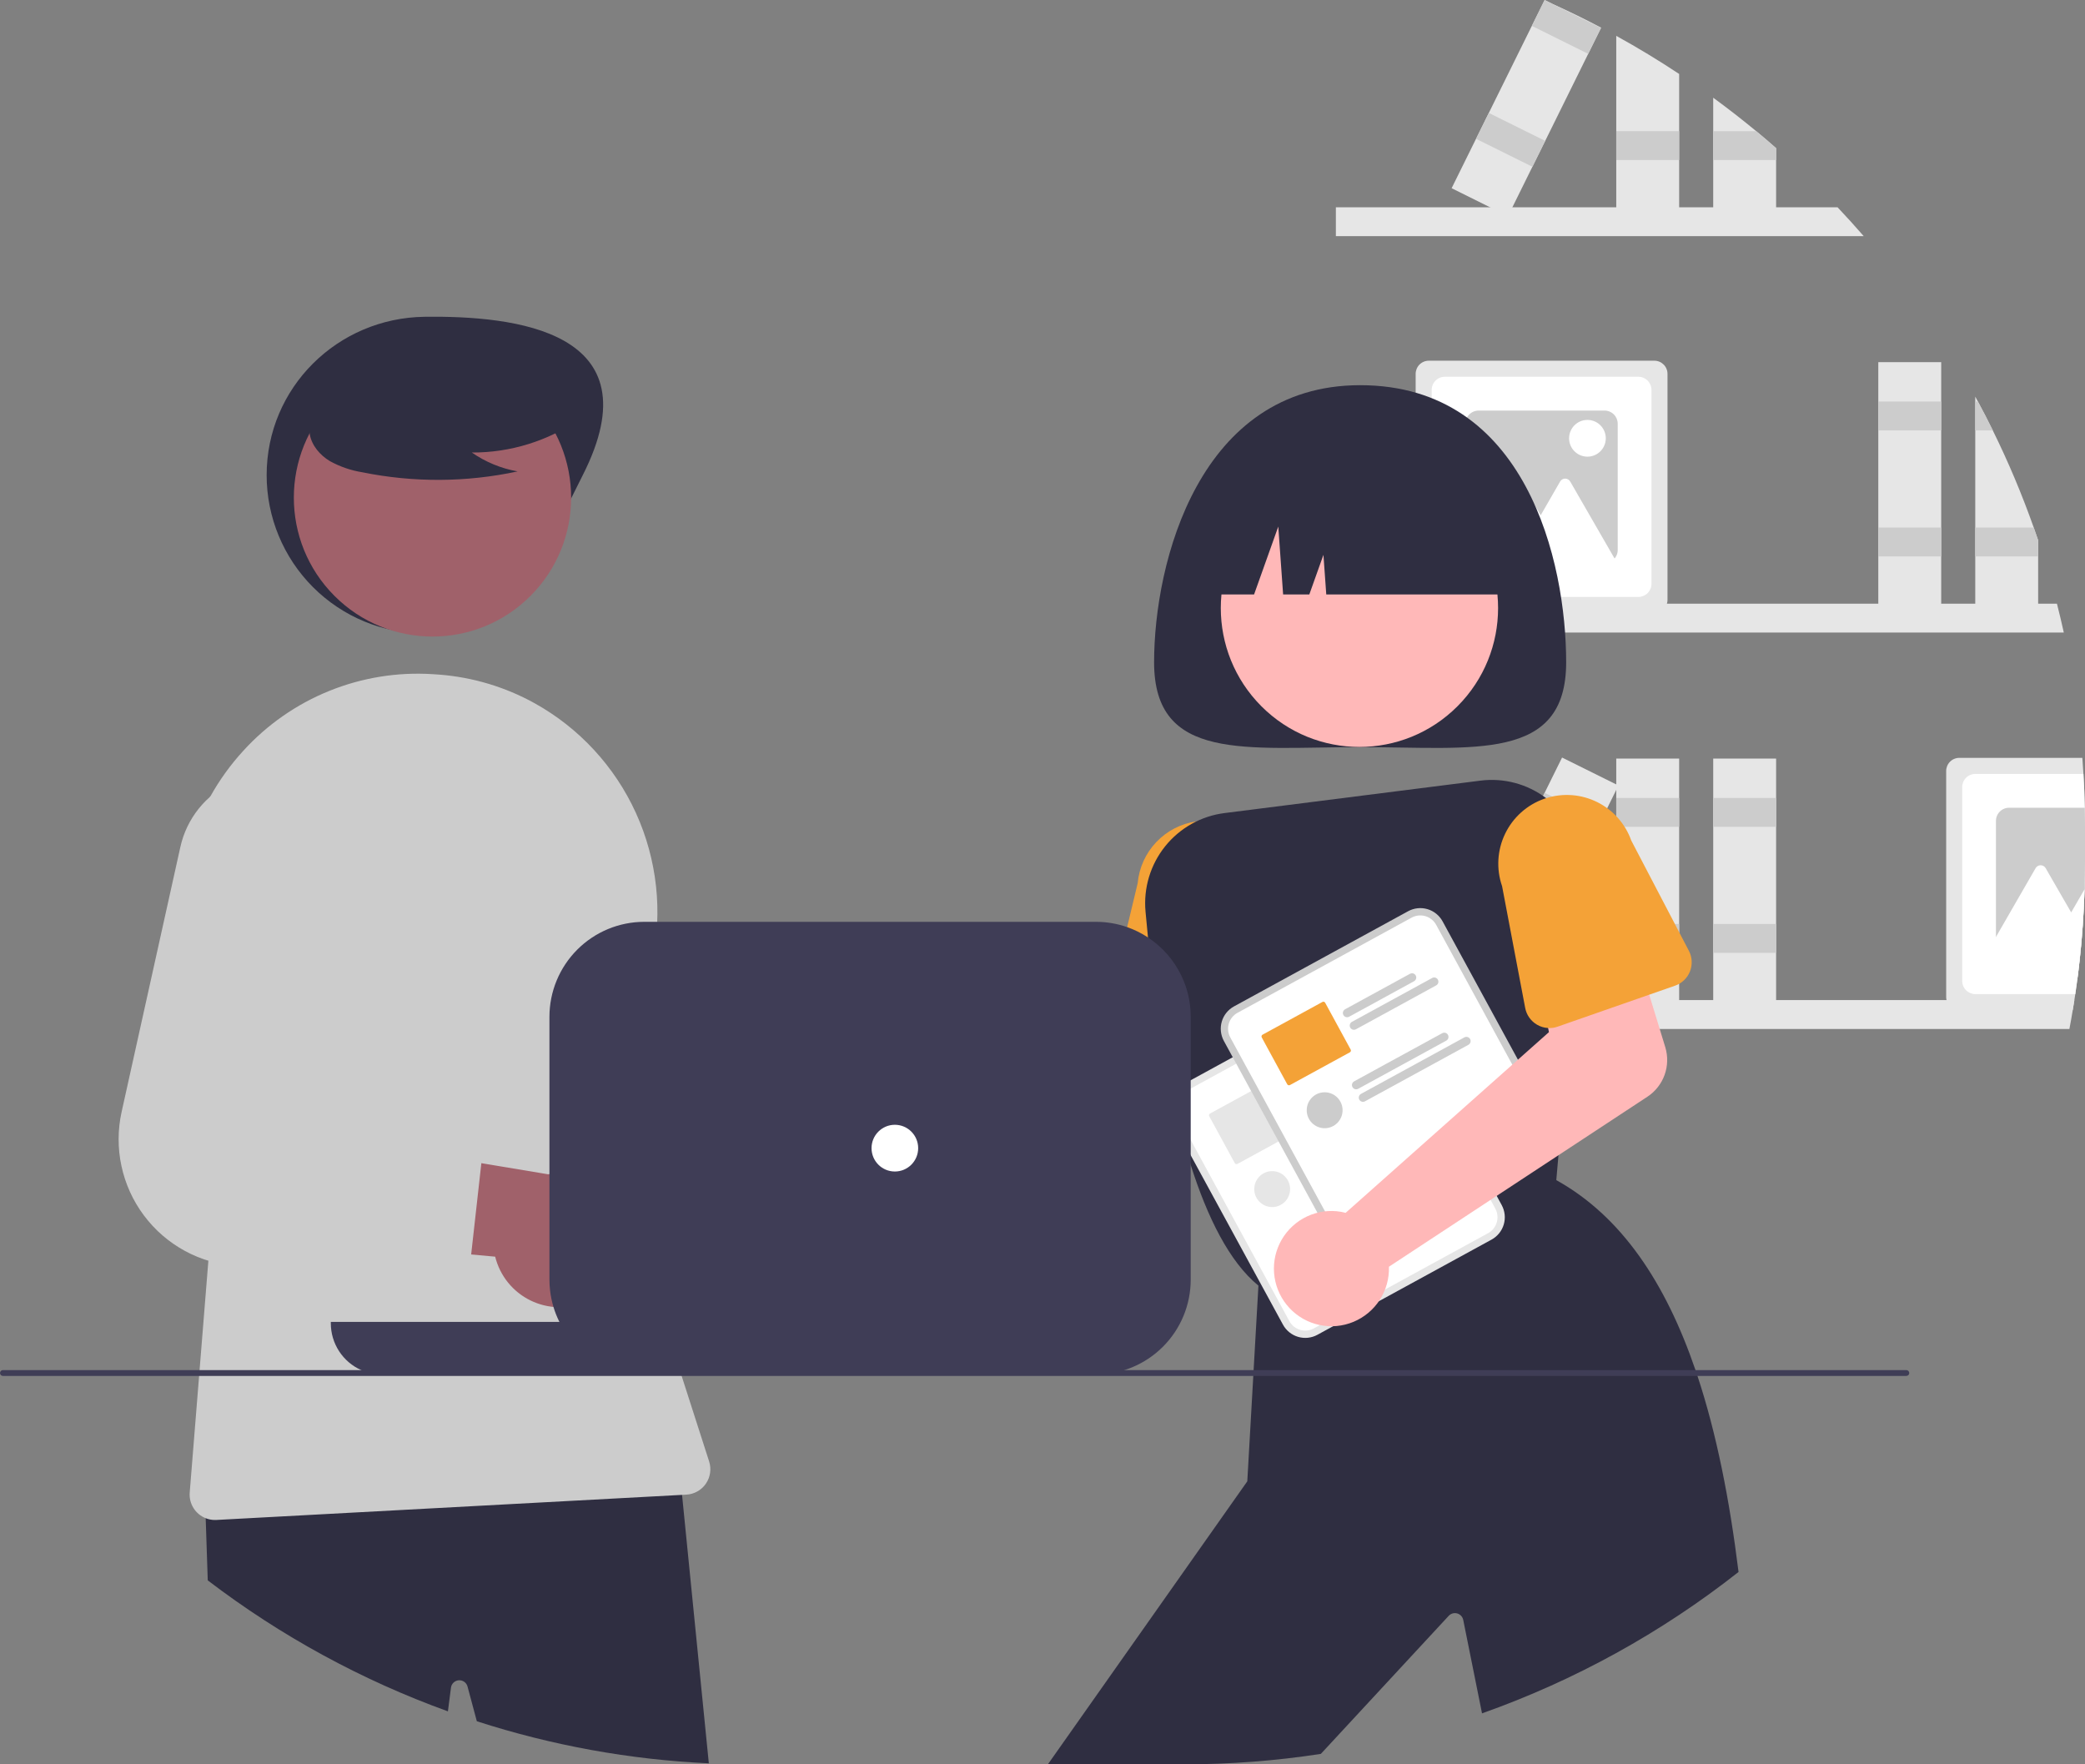 <svg width="208" height="176" viewBox="0 0 208 176" fill="none" xmlns="http://www.w3.org/2000/svg">
<rect x="0" y="0" width="208" height="176" fill="#808080" stroke="none"/>
<g clip-path="url(#clip0_598_1049)">
<path d="M205.2 60.219C205.444 61.175 205.673 62.135 205.886 63.1H133.267V60.219H205.2Z" fill="#E6E6E6"/>
<path d="M202.885 52.625C201.716 49.317 200.353 46.082 198.802 42.936C198.325 41.966 197.83 41.005 197.316 40.055C197.232 39.892 197.142 39.729 197.052 39.565V61.006H203.327V53.901L202.885 52.625Z" fill="#E6E6E6"/>
<path d="M198.802 42.936H197.052V40.055H197.316C197.831 41.005 198.326 41.965 198.802 42.936Z" fill="#CCCCCC"/>
<path d="M202.885 52.625H197.052V55.506H203.327V53.901L202.885 52.625Z" fill="#CCCCCC"/>
<path d="M193.654 36.127H187.38V61.006H193.654V36.127Z" fill="#E6E6E6"/>
<path d="M193.654 40.055H187.38V42.936H193.654V40.055Z" fill="#CCCCCC"/>
<path d="M193.654 52.626H187.38V55.507H193.654V52.626Z" fill="#CCCCCC"/>
<path d="M165.042 35.982H142.535C142.188 35.983 141.855 36.121 141.61 36.367C141.365 36.613 141.227 36.946 141.226 37.293V59.841C141.227 59.969 141.245 60.096 141.282 60.219C141.363 60.489 141.529 60.725 141.755 60.893C141.98 61.06 142.254 61.151 142.535 61.151H165.042C165.323 61.151 165.596 61.06 165.822 60.893C166.048 60.725 166.214 60.489 166.295 60.219C166.331 60.096 166.35 59.969 166.35 59.841V37.293C166.35 36.946 166.212 36.613 165.967 36.367C165.721 36.121 165.389 35.983 165.042 35.982Z" fill="#E6E6E6"/>
<path d="M163.443 37.585H144.134C143.787 37.585 143.455 37.724 143.21 37.969C142.964 38.215 142.826 38.548 142.826 38.896V58.239C142.826 58.586 142.964 58.919 143.21 59.165C143.455 59.411 143.787 59.549 144.134 59.549H163.443C163.789 59.549 164.122 59.411 164.367 59.165C164.613 58.919 164.751 58.586 164.751 58.239V38.896C164.751 38.548 164.613 38.215 164.367 37.969C164.122 37.724 163.789 37.585 163.443 37.585Z" fill="white"/>
<path d="M160.075 40.958H147.501C147.155 40.959 146.822 41.097 146.577 41.343C146.331 41.588 146.193 41.921 146.193 42.269V54.865C146.193 55.213 146.331 55.546 146.577 55.791C146.822 56.037 147.155 56.175 147.501 56.176H160.075C160.422 56.174 160.753 56.035 160.998 55.79C161.244 55.545 161.382 55.212 161.384 54.865V42.269C161.383 41.921 161.245 41.588 161 41.343C160.755 41.097 160.422 40.959 160.075 40.958Z" fill="#CCCCCC"/>
<path d="M159.3 52.643L156.644 48.035C156.593 47.947 156.52 47.873 156.431 47.822C156.343 47.771 156.243 47.744 156.14 47.744C156.038 47.744 155.938 47.771 155.85 47.822C155.761 47.873 155.688 47.947 155.637 48.035L153.698 51.4L151.154 46.988C151.103 46.899 151.03 46.825 150.941 46.774C150.853 46.723 150.753 46.696 150.651 46.696C150.549 46.696 150.448 46.723 150.36 46.774C150.271 46.825 150.198 46.899 150.147 46.988L147.491 51.596L144.332 57.078H150.425L149.822 58.126H162.46L159.3 52.643Z" fill="white"/>
<path d="M158.363 45.555C159.373 45.555 160.193 44.734 160.193 43.722C160.193 42.709 159.373 41.889 158.363 41.889C157.352 41.889 156.533 42.709 156.533 43.722C156.533 44.734 157.352 45.555 158.363 45.555Z" fill="white"/>
<path d="M207.977 80.576C207.956 79.446 207.912 78.321 207.843 77.203C207.814 76.666 207.779 76.133 207.735 75.6H195.458C195.111 75.601 194.779 75.739 194.534 75.985C194.288 76.231 194.15 76.564 194.15 76.911V99.459C194.149 99.562 194.162 99.665 194.187 99.764C194.256 100.05 194.419 100.305 194.649 100.487C194.88 100.669 195.165 100.769 195.458 100.769H206.776C206.834 100.437 206.889 100.099 206.939 99.764C206.971 99.566 207.003 99.365 207.032 99.167C207.101 98.692 207.168 98.218 207.229 97.743C207.317 97.096 207.395 96.446 207.465 95.794C207.721 93.455 207.886 91.09 207.959 88.701V88.698C207.985 87.797 207.999 86.893 208 85.986V82.49C208 81.849 207.994 81.211 207.977 80.576Z" fill="#E6E6E6"/>
<path d="M207.977 80.576C207.956 79.446 207.912 78.321 207.843 77.203H197.058C196.711 77.203 196.378 77.341 196.133 77.587C195.888 77.833 195.75 78.166 195.749 78.513V97.856C195.75 98.204 195.888 98.537 196.133 98.783C196.378 99.028 196.711 99.167 197.058 99.167H207.032C207.101 98.692 207.168 98.218 207.229 97.743C207.317 97.096 207.395 96.447 207.465 95.794C207.721 93.455 207.886 91.09 207.959 88.701V88.698C207.985 87.797 207.999 86.894 208 85.986V82.49C208 81.849 207.994 81.211 207.977 80.576Z" fill="white"/>
<path d="M207.977 80.576H200.425C200.078 80.576 199.746 80.715 199.5 80.96C199.255 81.206 199.117 81.539 199.116 81.887V94.483C199.117 94.831 199.255 95.164 199.5 95.409C199.746 95.655 200.078 95.793 200.425 95.794H207.465C207.721 93.455 207.886 91.09 207.959 88.701V88.698C207.986 87.797 207.999 86.893 208 85.986V82.49C208 81.849 207.994 81.211 207.977 80.576Z" fill="#CCCCCC"/>
<path d="M207.959 88.701C207.887 91.089 207.722 93.454 207.465 95.794C207.395 96.446 207.317 97.096 207.229 97.743H202.745L203.35 96.697H197.255L199.116 93.466L200.413 91.215L203.071 86.606C203.122 86.517 203.195 86.443 203.283 86.392C203.372 86.34 203.472 86.313 203.574 86.313C203.676 86.313 203.777 86.34 203.865 86.392C203.953 86.443 204.027 86.517 204.077 86.606L206.622 91.019L207.959 88.701Z" fill="white"/>
<path d="M185.926 23.558H133.267V20.677H183.315C184.205 21.618 185.075 22.578 185.926 23.558Z" fill="#E6E6E6"/>
<path d="M161.238 3.577C163.384 4.76 165.476 6.027 167.513 7.379V21.461H161.238V3.577Z" fill="#E6E6E6"/>
<path d="M167.512 13.082H161.238V15.962H167.512V13.082Z" fill="#CCCCCC"/>
<path d="M177.185 14.778V21.461H170.91V9.747C172.373 10.816 173.802 11.928 175.199 13.083C175.868 13.636 176.53 14.201 177.185 14.778Z" fill="#E6E6E6"/>
<path d="M177.185 14.778V15.961H170.91V13.083H175.199C175.868 13.636 176.53 14.201 177.185 14.778Z" fill="#CCCCCC"/>
<path d="M154.832 0.367C156.493 1.116 158.125 1.914 159.729 2.762L158.438 5.372L154.149 14.056L152.872 16.637L150.875 20.677L150.435 21.566L148.647 20.677L144.814 18.775L147.248 13.846H147.251L148.525 11.265L152.817 2.581L154.079 0.029L154.094 0L154.832 0.367Z" fill="#E6E6E6"/>
<path d="M159.715 2.788L158.438 5.372L152.817 2.581L154.079 0.029L154.094 0L154.832 0.367L159.715 2.788Z" fill="#CCCCCC"/>
<path d="M148.525 11.266L147.249 13.847L152.872 16.636L154.148 14.054L148.525 11.266Z" fill="#CCCCCC"/>
<path d="M206.939 99.764C206.889 100.099 206.834 100.437 206.776 100.769C206.674 101.399 206.564 102.022 206.444 102.645H133.267V99.764H206.939Z" fill="#E6E6E6"/>
<path d="M167.512 75.672H161.238V100.551H167.512V75.672Z" fill="#E6E6E6"/>
<path d="M167.512 79.6H161.238V82.481H167.512V79.6Z" fill="#CCCCCC"/>
<path d="M167.512 92.17H161.238V95.051H167.512V92.17Z" fill="#CCCCCC"/>
<path d="M177.185 75.672H170.911V100.551H177.185V75.672Z" fill="#E6E6E6"/>
<path d="M177.185 79.6H170.911V82.481H177.185V79.6Z" fill="#CCCCCC"/>
<path d="M177.185 92.17H170.911V95.051H177.185V92.17Z" fill="#CCCCCC"/>
<path d="M155.832 75.569L144.813 97.865L150.436 100.653L161.455 78.357L155.832 75.569Z" fill="#E6E6E6"/>
<path d="M154.093 79.089L152.817 81.671L158.439 84.46L159.715 81.878L154.093 79.089Z" fill="#CCCCCC"/>
<path d="M148.525 90.355L147.249 92.936L152.872 95.725L154.148 93.143L148.525 90.355Z" fill="#CCCCCC"/>
<path d="M85.142 110.867C85.405 111.018 85.655 111.19 85.89 111.38L111.778 103.309L113.238 96.875L123.22 97.813L121.74 109.455C121.621 110.396 121.2 111.272 120.541 111.953C119.882 112.633 119.02 113.081 118.086 113.23L87.619 118.062C87.174 119.141 86.412 120.059 85.434 120.694C84.456 121.329 83.308 121.65 82.144 121.616C80.979 121.581 79.852 121.192 78.913 120.5C77.974 119.808 77.268 118.847 76.888 117.743C76.508 116.639 76.473 115.446 76.787 114.321C77.1 113.197 77.748 112.195 78.644 111.449C79.54 110.702 80.642 110.247 81.803 110.143C82.964 110.039 84.129 110.291 85.142 110.867Z" fill="#FFB8B8"/>
<path d="M127.833 101.673L127.661 98.736V98.733L127.614 97.929L127.109 89.283C127.26 87.481 126.692 85.692 125.53 84.308C124.367 82.924 122.705 82.057 120.906 81.898C120.389 81.852 119.867 81.866 119.353 81.939C117.825 82.156 116.415 82.883 115.352 84.003C114.288 85.123 113.633 86.57 113.494 88.109L112.444 92.485L110.609 100.137C110.479 100.673 110.533 101.236 110.762 101.737C110.991 102.239 111.382 102.648 111.871 102.899C112.154 103.048 112.463 103.139 112.781 103.167L115.84 103.441L118.786 103.703L122.185 104.006L122.43 104.026L123.058 104.085L125.16 104.271H125.166C125.517 104.299 125.87 104.253 126.202 104.134C126.534 104.016 126.837 103.828 127.091 103.584C127.276 103.403 127.432 103.195 127.553 102.966C127.765 102.57 127.862 102.121 127.833 101.673Z" fill="#F4A237"/>
<path d="M156.241 66.067C156.241 76.037 147.039 74.529 135.687 74.529C124.335 74.529 115.133 76.037 115.133 66.067C115.133 56.096 119.628 38.424 135.687 38.424C152.299 38.424 156.241 56.096 156.241 66.067Z" fill="#2F2E41"/>
<path d="M145.398 70.454C150.8 65.043 150.8 56.27 145.398 50.859C139.997 45.448 131.239 45.448 125.838 50.859C120.437 56.27 120.437 65.043 125.838 70.454C131.239 75.865 139.997 75.865 145.398 70.454Z" fill="#FFB8B8"/>
<path d="M155.088 80.337C154.822 80.08 154.539 79.841 154.242 79.62C152.362 78.197 149.998 77.571 147.661 77.876L122.174 81.106C119.839 81.397 117.709 82.586 116.235 84.423C114.762 86.26 114.06 88.6 114.279 90.947C114.352 91.762 114.433 92.621 114.523 93.516C114.639 94.637 114.77 95.814 114.921 97.032C115.172 99.08 115.477 101.241 115.84 103.441C116.157 105.334 116.518 107.254 116.931 109.15C117.05 109.698 117.174 110.244 117.303 110.788C117.303 110.789 117.303 110.791 117.303 110.792C117.304 110.794 117.305 110.795 117.306 110.796C117.32 110.863 117.335 110.93 117.352 110.994C117.352 110.999 117.353 111.005 117.355 111.009C117.536 111.766 117.725 112.515 117.923 113.255C117.998 113.529 118.071 113.8 118.146 114.068C118.35 114.796 118.565 115.51 118.786 116.212C120.446 121.435 122.642 125.883 125.541 128.249C125.579 128.284 125.617 128.313 125.657 128.345L125.774 128.435L125.942 128.383L126.658 128.17L127.268 127.983L135.224 125.586L137.205 124.989L143.567 123.069H143.57L149.389 121.315L150.098 121.1L155.097 119.594L155.257 117.724L155.472 115.242L155.6 113.75L156.612 101.987L157.202 95.124L157.842 87.672C157.961 86.321 157.775 84.96 157.298 83.691C156.822 82.421 156.066 81.275 155.088 80.337Z" fill="#2F2E41"/>
<path d="M169.34 137.256C169.273 137.061 169.209 136.866 169.142 136.673C166.153 127.934 161.744 121.324 155.257 117.724C155.254 117.724 155.254 117.721 155.251 117.721L155.14 117.66L149.488 119.62L148.79 119.862L148.063 120.115L148.054 120.118L142.762 121.954L142.753 121.956L138.6 123.396H138.597L134.756 124.727H134.753L133.86 125.039L127.146 127.366L126.367 127.637L125.669 127.879L125.561 127.917L125.541 128.249L125.061 136.673L125.029 137.256L124.43 147.769L104.537 176H118.146C122.706 176.001 127.26 175.653 131.767 174.96L144.535 161.175C144.642 161.064 144.778 160.985 144.926 160.945C145.075 160.906 145.232 160.907 145.38 160.951C145.528 160.994 145.661 161.077 145.765 161.19C145.87 161.304 145.941 161.444 145.972 161.595L147.847 170.917C157.088 167.643 165.731 162.879 173.437 156.812C172.541 149.573 171.233 142.974 169.34 137.256Z" fill="#2F2E41"/>
<path d="M119.637 59.297H125.108L127.521 52.527L128.004 59.297H130.619L132.026 55.348L132.308 59.297H151.736C151.736 57.371 151.357 55.463 150.622 53.684C149.886 51.904 148.807 50.287 147.448 48.925C146.088 47.563 144.474 46.483 142.698 45.746C140.921 45.008 139.017 44.629 137.095 44.629H134.279C130.396 44.629 126.672 46.175 123.926 48.925C121.18 51.676 119.637 55.407 119.637 59.297Z" fill="#2F2E41"/>
<path d="M85.989 132.708C85.096 133.084 84.131 133.259 83.163 133.221C82.195 133.183 81.248 132.933 80.386 132.489C79.525 132.044 78.772 131.416 78.18 130.648C77.587 129.88 77.17 128.991 76.957 128.045L53.559 125.39L61.402 115.98L82.419 119.944C84.031 119.692 85.679 120.04 87.051 120.924C88.423 121.807 89.424 123.164 89.864 124.738C90.303 126.311 90.152 127.991 89.438 129.46C88.724 130.929 87.497 132.085 85.989 132.708Z" fill="#A0616A"/>
<path d="M73.374 115.291L63.484 113.52L62.766 113.392C62.192 113.289 61.646 113.066 61.164 112.737C60.683 112.408 60.276 111.981 59.971 111.483C59.666 110.985 59.469 110.428 59.394 109.849C59.319 109.27 59.367 108.681 59.535 108.122L64.391 91.957L64.537 91.477C65.143 89.422 65.035 87.222 64.23 85.237C63.426 83.252 61.972 81.599 60.108 80.55C58.846 79.848 57.439 79.447 55.997 79.378C54.555 79.309 53.117 79.575 51.794 80.154C50.471 80.733 49.3 81.609 48.37 82.716C47.441 83.822 46.778 85.129 46.435 86.533L40.241 111.857L40.012 112.795C39.579 114.562 39.532 116.401 39.873 118.188C40.215 119.975 40.937 121.667 41.99 123.149C43.044 124.631 44.404 125.868 45.978 126.776C47.552 127.684 49.303 128.241 51.111 128.409C51.131 128.412 51.149 128.412 51.169 128.415L54.877 128.744L59.686 129.172L65.735 129.711L71.379 130.215C72.118 130.282 72.856 130.068 73.445 129.616C74.034 129.164 74.432 128.506 74.56 127.774C74.569 127.733 74.575 127.692 74.581 127.652L75.779 118.691L75.79 118.609C75.894 117.851 75.7 117.081 75.249 116.463C74.799 115.844 74.126 115.424 73.374 115.291Z" fill="#CCCCCC"/>
<path d="M58.137 47.397C54.189 55.172 51.077 63.192 42.369 63.192C38.187 63.192 34.177 61.528 31.22 58.566C28.263 55.604 26.601 51.586 26.601 47.397C26.601 38.673 33.661 31.71 42.369 31.601C51.219 31.489 65.485 32.923 58.137 47.397Z" fill="#2F2E41"/>
<path d="M68.041 149.121L67.683 145.544L67.415 145.558L20.398 147.828L20.52 151.449L20.726 157.65C28.002 163.202 36.081 167.608 44.684 170.716L44.99 168.344C45.017 168.151 45.109 167.973 45.252 167.84C45.394 167.708 45.578 167.628 45.773 167.616C45.967 167.604 46.16 167.659 46.318 167.773C46.476 167.886 46.591 168.051 46.641 168.24L47.569 171.703C55.064 174.125 62.847 175.536 70.713 175.901L68.041 149.121Z" fill="#2F2E41"/>
<path d="M52.925 59.442C58.327 54.031 58.327 45.258 52.925 39.846C47.524 34.435 38.766 34.435 33.365 39.846C27.963 45.258 27.963 54.031 33.365 59.442C38.766 64.853 47.524 64.853 52.925 59.442Z" fill="#A0616A"/>
<path d="M70.742 145.785L68 137.256L67.953 137.11L67.814 136.673L67.031 134.244C66.778 133.454 66.537 132.662 66.313 131.867C66.107 131.15 65.914 130.432 65.735 129.711C65.479 128.709 65.246 127.703 65.037 126.693C64.327 123.299 63.854 119.861 63.62 116.401C63.556 115.443 63.511 114.482 63.484 113.52C63.313 107.622 63.843 101.724 65.063 95.951C66.124 90.959 65.557 85.757 63.446 81.112C61.334 76.468 57.789 72.625 53.332 70.15C50.408 68.531 47.172 67.559 43.841 67.298C43.611 67.281 43.382 67.266 43.149 67.251C39.63 67.029 36.107 67.601 32.839 68.925C29.57 70.249 26.64 72.291 24.265 74.901C22.993 76.29 21.888 77.823 20.973 79.469C18.435 84.051 17.482 89.345 18.263 94.527L21.532 116.512L20.787 125.767L19.909 136.673L19.863 137.256L18.926 148.885C18.882 149.427 19.013 149.969 19.3 150.431C19.587 150.892 20.015 151.249 20.52 151.449C20.816 151.567 21.132 151.628 21.45 151.626C21.497 151.626 21.541 151.626 21.587 151.623L68.04 149.121L68.465 149.098C68.853 149.077 69.23 148.968 69.569 148.779C69.908 148.589 70.198 148.324 70.418 148.004C70.638 147.683 70.782 147.317 70.838 146.932C70.894 146.548 70.861 146.155 70.742 145.785Z" fill="#CCCCCC"/>
<path d="M57.822 41.814C54.661 43.996 50.91 45.157 47.071 45.142C48.441 46.093 49.999 46.736 51.64 47.025C46.537 48.122 41.262 48.151 36.146 47.112C35.009 46.93 33.912 46.552 32.903 45.996C31.921 45.399 31.099 44.448 30.901 43.314C30.561 41.368 32.074 39.601 33.647 38.41C36.054 36.614 38.83 35.376 41.774 34.787C44.718 34.198 47.755 34.272 50.667 35.002C52.568 35.495 54.473 36.327 55.708 37.856C56.943 39.386 57.309 41.744 56.132 43.319L57.822 41.814Z" fill="#2F2E41"/>
<path d="M58.529 129.825C57.645 130.221 56.684 130.417 55.715 130.4C54.747 130.383 53.794 130.153 52.923 129.727C52.053 129.302 51.286 128.69 50.677 127.935C50.068 127.18 49.632 126.301 49.399 125.359L25.948 123.212L33.587 113.635L54.685 117.142C56.29 116.855 57.945 117.167 59.336 118.021C60.727 118.874 61.757 120.209 62.231 121.773C62.705 123.336 62.589 125.019 61.907 126.504C61.225 127.988 60.023 129.17 58.529 129.825Z" fill="#A0616A"/>
<path d="M45.542 112.687L40.241 111.857L34.894 111.018C34.318 110.928 33.767 110.716 33.279 110.398C32.79 110.08 32.374 109.661 32.058 109.171C31.742 108.68 31.534 108.128 31.446 107.55C31.358 106.973 31.394 106.384 31.549 105.821L36.191 89.071C36.752 87.003 36.596 84.806 35.749 82.839C34.902 80.872 33.413 79.251 31.526 78.243C30.252 77.561 28.836 77.187 27.392 77.149C25.948 77.111 24.515 77.411 23.207 78.024C21.894 78.628 20.74 79.529 19.834 80.655C18.928 81.782 18.296 83.104 17.987 84.517L12.133 110.913C11.739 112.693 11.733 114.538 12.117 116.321C12.5 118.104 13.263 119.783 14.354 121.243C15.445 122.703 16.838 123.91 18.438 124.781C20.038 125.651 21.806 126.166 23.623 126.288L43.87 127.649C44.611 127.699 45.343 127.47 45.922 127.005C46.502 126.541 46.886 125.875 46.999 125.14C47.008 125.1 47.011 125.059 47.017 125.018L48.02 116.034L48.029 115.953C48.115 115.192 47.904 114.427 47.441 113.819C46.978 113.21 46.297 112.805 45.542 112.687Z" fill="#CCCCCC"/>
<path d="M135.244 98.762L134.03 99.425L119.081 107.597L117.867 108.26C117.278 108.583 116.841 109.126 116.652 109.772C116.463 110.417 116.537 111.111 116.857 111.701L127.99 132.142C128.312 132.731 128.855 133.169 129.499 133.359C130.143 133.549 130.835 133.475 131.425 133.153L131.428 133.151L148.799 123.657L148.802 123.655C149.391 123.332 149.828 122.789 150.017 122.144C150.206 121.499 150.132 120.805 149.811 120.214L138.679 99.774C138.356 99.184 137.814 98.746 137.17 98.556C136.526 98.367 135.833 98.441 135.244 98.762Z" fill="#E6E6E6"/>
<path d="M135.593 99.403L134.156 100.189L119.653 108.116L118.216 108.901C117.797 109.131 117.486 109.518 117.351 109.978C117.216 110.437 117.269 110.931 117.497 111.352L128.63 131.792C128.859 132.212 129.246 132.524 129.704 132.659C130.163 132.794 130.656 132.741 131.076 132.513L131.079 132.511L148.45 123.016L148.453 123.014C148.872 122.785 149.183 122.398 149.318 121.938C149.453 121.479 149.4 120.985 149.172 120.564L138.039 100.124C137.81 99.704 137.423 99.392 136.965 99.257C136.506 99.122 136.013 99.174 135.593 99.403Z" fill="white"/>
<path d="M136.001 105.174C135.947 105.076 135.856 105.003 135.749 104.972C135.642 104.94 135.526 104.952 135.428 105.005L134.849 105.323L128.949 108.548C128.852 108.602 128.779 108.692 128.748 108.799C128.717 108.907 128.729 109.022 128.783 109.12C128.836 109.218 128.926 109.291 129.033 109.323C129.14 109.355 129.255 109.343 129.353 109.29L135.832 105.748C135.93 105.694 136.003 105.603 136.034 105.496C136.066 105.388 136.054 105.273 136.001 105.174Z" fill="#E6E6E6"/>
<path d="M138.208 105.591C138.182 105.542 138.146 105.499 138.103 105.464C138.06 105.43 138.011 105.404 137.958 105.388C137.905 105.373 137.849 105.368 137.794 105.374C137.739 105.381 137.686 105.398 137.638 105.425L129.632 109.8C129.584 109.827 129.541 109.863 129.507 109.906C129.472 109.949 129.446 109.998 129.431 110.052C129.415 110.105 129.41 110.16 129.416 110.216C129.422 110.271 129.439 110.324 129.465 110.372C129.492 110.421 129.528 110.464 129.571 110.499C129.614 110.533 129.663 110.559 129.716 110.575C129.769 110.59 129.825 110.595 129.88 110.589C129.935 110.583 129.988 110.567 130.037 110.54L130.409 110.336L132.738 109.063H132.741L138.039 106.165C138.088 106.138 138.132 106.103 138.167 106.059C138.202 106.016 138.228 105.966 138.244 105.913C138.259 105.86 138.264 105.804 138.258 105.748C138.252 105.693 138.235 105.639 138.208 105.591Z" fill="#E6E6E6"/>
<path d="M129.507 112.565L126.966 107.895C126.939 107.848 126.896 107.814 126.844 107.799C126.792 107.784 126.737 107.79 126.69 107.816L125.457 108.489L124.817 108.839L121.383 110.715L120.717 111.079C120.67 111.105 120.636 111.149 120.621 111.201C120.606 111.253 120.612 111.309 120.638 111.356L120.801 111.656L123.18 116.025C123.206 116.072 123.249 116.107 123.3 116.121C123.351 116.136 123.406 116.13 123.453 116.104L127.553 113.864L128.193 113.514L129.426 112.841C129.449 112.829 129.47 112.811 129.487 112.791C129.504 112.77 129.517 112.746 129.524 112.72C129.532 112.694 129.534 112.667 129.531 112.641C129.528 112.614 129.52 112.588 129.507 112.565Z" fill="#E6E6E6"/>
<path d="M139.214 111.099C139.161 111.001 139.071 110.928 138.964 110.897C138.857 110.865 138.742 110.877 138.644 110.93L129.856 115.734C129.779 115.777 129.716 115.842 129.678 115.922C129.64 116.002 129.628 116.092 129.644 116.18C129.65 116.225 129.665 116.268 129.688 116.308C129.71 116.348 129.738 116.384 129.772 116.416L129.775 116.419C129.84 116.477 129.922 116.514 130.008 116.525C130.095 116.535 130.183 116.518 130.26 116.477L139.048 111.673C139.097 111.646 139.14 111.61 139.174 111.567C139.209 111.524 139.235 111.474 139.25 111.421C139.265 111.367 139.27 111.311 139.264 111.256C139.258 111.201 139.241 111.148 139.214 111.099Z" fill="#E6E6E6"/>
<path d="M141.424 111.516C141.397 111.467 141.361 111.424 141.318 111.39C141.275 111.355 141.225 111.329 141.172 111.314C141.119 111.299 141.063 111.294 141.008 111.3C140.953 111.306 140.9 111.323 140.851 111.35L130.537 116.987C130.459 117.028 130.397 117.093 130.359 117.172C130.32 117.251 130.309 117.34 130.325 117.427V117.43C130.331 117.475 130.346 117.518 130.368 117.558C130.391 117.599 130.42 117.637 130.455 117.668C130.52 117.728 130.601 117.766 130.689 117.777C130.776 117.787 130.864 117.77 130.941 117.727L141.255 112.09C141.353 112.036 141.426 111.945 141.458 111.838C141.489 111.73 141.477 111.615 141.424 111.516Z" fill="#E6E6E6"/>
<path d="M126.913 120.41C127.901 120.41 128.701 119.608 128.701 118.618C128.701 117.629 127.901 116.826 126.913 116.826C125.925 116.826 125.125 117.629 125.125 118.618C125.125 119.608 125.925 120.41 126.913 120.41Z" fill="#E6E6E6"/>
<path d="M140.478 90.897L139.265 91.56L124.315 99.732L123.101 100.395C122.512 100.718 122.075 101.261 121.886 101.906C121.697 102.551 121.771 103.245 122.091 103.836L133.224 124.276C133.546 124.866 134.089 125.304 134.733 125.494C135.377 125.683 136.07 125.609 136.659 125.288L136.662 125.286L154.033 115.792L154.036 115.79C154.625 115.467 155.062 114.924 155.251 114.279C155.44 113.633 155.366 112.94 155.046 112.349L143.913 91.909C143.591 91.319 143.048 90.881 142.404 90.691C141.76 90.502 141.068 90.576 140.478 90.897Z" fill="#CCCCCC"/>
<path d="M140.827 91.538L139.39 92.323L124.887 100.25L123.45 101.036C123.031 101.266 122.72 101.653 122.585 102.112C122.45 102.571 122.503 103.066 122.731 103.486L133.864 123.927C134.093 124.347 134.48 124.658 134.938 124.794C135.397 124.929 135.89 124.876 136.31 124.647L136.313 124.645L153.684 115.151L153.687 115.149C154.106 114.919 154.417 114.532 154.552 114.073C154.687 113.613 154.634 113.119 154.406 112.699L143.273 92.258C143.044 91.838 142.657 91.526 142.199 91.391C141.74 91.256 141.247 91.309 140.827 91.538Z" fill="white"/>
<path d="M141.235 97.309C141.181 97.211 141.091 97.138 140.983 97.106C140.876 97.075 140.761 97.087 140.662 97.14L137.679 98.771L136.847 99.225L134.183 100.682C134.086 100.736 134.013 100.827 133.982 100.934C133.951 101.041 133.963 101.157 134.017 101.255C134.07 101.353 134.16 101.426 134.267 101.458C134.374 101.49 134.489 101.478 134.587 101.425L137.728 99.709L138.385 99.348L141.066 97.883C141.164 97.829 141.237 97.738 141.268 97.63C141.3 97.523 141.288 97.407 141.235 97.309Z" fill="#CCCCCC"/>
<path d="M143.442 97.725C143.416 97.677 143.38 97.634 143.337 97.599C143.294 97.564 143.245 97.539 143.192 97.523C143.139 97.508 143.083 97.503 143.028 97.509C142.973 97.515 142.92 97.532 142.872 97.559L138.711 99.835L138.071 100.184L134.867 101.935C134.818 101.961 134.775 101.997 134.741 102.04C134.706 102.084 134.68 102.133 134.665 102.186C134.649 102.24 134.644 102.295 134.65 102.35C134.656 102.405 134.673 102.459 134.699 102.507C134.726 102.556 134.762 102.599 134.805 102.633C134.848 102.668 134.897 102.694 134.95 102.71C135.004 102.725 135.059 102.73 135.114 102.724C135.169 102.718 135.222 102.701 135.271 102.675L138.475 100.924L139.115 100.574L143.273 98.299C143.322 98.273 143.366 98.237 143.401 98.194C143.436 98.151 143.462 98.101 143.478 98.048C143.493 97.994 143.498 97.938 143.492 97.883C143.486 97.828 143.469 97.774 143.442 97.725Z" fill="#CCCCCC"/>
<path d="M134.742 104.699L132.715 100.976L132.366 100.335L132.2 100.03C132.174 99.983 132.13 99.948 132.078 99.933C132.027 99.919 131.971 99.925 131.924 99.951L127.809 102.2L125.951 103.214C125.904 103.24 125.87 103.284 125.855 103.336C125.84 103.388 125.847 103.443 125.873 103.49L126.038 103.793L126.219 104.128L126.387 104.434V104.437L128.414 108.16C128.44 108.207 128.483 108.241 128.535 108.256C128.586 108.271 128.641 108.264 128.687 108.239L134.66 104.976C134.684 104.963 134.705 104.946 134.722 104.925C134.738 104.904 134.751 104.88 134.759 104.855C134.766 104.829 134.769 104.802 134.766 104.775C134.763 104.749 134.755 104.723 134.742 104.699Z" fill="#F4A237"/>
<path d="M144.448 103.234C144.395 103.136 144.305 103.063 144.198 103.031C144.091 103 143.976 103.012 143.878 103.065L141.252 104.501L140.613 104.851L138.077 106.234L135.091 107.869C135.042 107.895 134.999 107.931 134.964 107.974C134.929 108.018 134.903 108.067 134.888 108.121C134.872 108.174 134.867 108.23 134.873 108.285C134.879 108.34 134.895 108.394 134.922 108.443C134.948 108.491 134.984 108.534 135.027 108.569C135.071 108.604 135.12 108.63 135.173 108.646C135.227 108.662 135.282 108.667 135.337 108.661C135.393 108.655 135.446 108.638 135.495 108.612L141.017 105.594L141.657 105.244L144.282 103.808C144.331 103.781 144.374 103.745 144.408 103.702C144.443 103.658 144.469 103.609 144.484 103.555C144.5 103.502 144.504 103.446 144.498 103.391C144.492 103.336 144.475 103.283 144.448 103.234Z" fill="#CCCCCC"/>
<path d="M146.658 103.65C146.632 103.602 146.596 103.559 146.552 103.524C146.509 103.49 146.459 103.464 146.406 103.449C146.353 103.433 146.297 103.428 146.242 103.434C146.187 103.441 146.134 103.458 146.085 103.484L141.936 105.754L141.296 106.103L135.771 109.121C135.722 109.148 135.679 109.184 135.644 109.227C135.61 109.27 135.583 109.319 135.568 109.373C135.552 109.426 135.547 109.482 135.553 109.537C135.559 109.592 135.576 109.646 135.602 109.695C135.629 109.743 135.665 109.786 135.708 109.821C135.751 109.856 135.801 109.882 135.854 109.897C135.907 109.913 135.963 109.917 136.018 109.911C136.073 109.905 136.127 109.888 136.175 109.861L141.697 106.843L142.337 106.494L146.49 104.224C146.588 104.17 146.66 104.08 146.692 103.972C146.724 103.865 146.712 103.749 146.658 103.65Z" fill="#CCCCCC"/>
<path d="M132.147 112.545C133.135 112.545 133.936 111.742 133.936 110.753C133.936 109.763 133.135 108.961 132.147 108.961C131.16 108.961 130.359 109.763 130.359 110.753C130.359 111.742 131.16 112.545 132.147 112.545Z" fill="#CCCCCC"/>
<path d="M133.349 120.826C133.65 120.855 133.948 120.909 134.241 120.986L154.523 102.96L153.212 96.494L162.695 93.236L166.127 104.457C166.404 105.364 166.381 106.336 166.059 107.228C165.738 108.12 165.137 108.883 164.346 109.403L138.56 126.363C138.598 127.53 138.281 128.681 137.65 129.663C137.019 130.644 136.105 131.41 135.029 131.859C133.953 132.307 132.766 132.417 131.627 132.173C130.487 131.93 129.448 131.344 128.649 130.495C127.849 129.645 127.327 128.572 127.151 127.418C126.975 126.264 127.154 125.083 127.665 124.034C128.175 122.984 128.992 122.115 130.007 121.542C131.023 120.969 132.188 120.719 133.349 120.826Z" fill="#FFB8B8"/>
<path d="M168.485 94.85L162.739 83.856C162.147 82.184 160.931 80.808 159.345 80.017C157.76 79.227 155.93 79.085 154.242 79.621C154.178 79.638 154.117 79.658 154.053 79.682C152.342 80.281 150.939 81.535 150.151 83.17C149.362 84.804 149.253 86.686 149.848 88.4L152.154 100.551C152.22 100.899 152.36 101.228 152.565 101.517C152.77 101.805 153.034 102.046 153.341 102.223C153.675 102.419 154.052 102.531 154.44 102.549C154.758 102.57 155.078 102.525 155.379 102.418L156.612 101.987L164.527 99.225L167.115 98.323C167.449 98.206 167.754 98.018 168.009 97.772C168.264 97.527 168.463 97.23 168.593 96.9C168.723 96.571 168.78 96.217 168.762 95.863C168.743 95.51 168.649 95.164 168.485 94.85Z" fill="#F4A237"/>
<path d="M190.176 137.256H0.291C0.214 137.256 0.14 137.225 0.085 137.171C0.031 137.116 0 137.042 0 136.965C0 136.887 0.031 136.813 0.085 136.759C0.14 136.704 0.214 136.673 0.291 136.673H190.176C190.253 136.673 190.327 136.704 190.381 136.759C190.436 136.813 190.467 136.887 190.467 136.965C190.467 137.042 190.436 137.116 190.381 137.171C190.327 137.225 190.253 137.256 190.176 137.256Z" fill="#3F3D56"/>
<path d="M33.003 131.867V132.012C33.004 133 33.291 133.966 33.83 134.793C34.368 135.621 35.135 136.274 36.036 136.673C36.683 136.963 37.384 137.112 38.092 137.11H85.055V131.867H33.003Z" fill="#3F3D56"/>
<path d="M117.844 97.309C117.099 95.768 115.951 94.457 114.523 93.516C113.876 93.087 113.177 92.74 112.444 92.485C111.445 92.135 110.394 91.957 109.335 91.957H64.263C61.758 91.96 59.355 92.959 57.584 94.734C55.812 96.509 54.815 98.915 54.812 101.425V127.643C54.812 128.011 54.833 128.379 54.877 128.744C54.94 129.291 55.051 129.83 55.208 130.358C55.363 130.877 55.564 131.382 55.807 131.867C56.59 133.443 57.796 134.768 59.29 135.695C60.784 136.621 62.506 137.111 64.263 137.11H109.335C110.577 137.111 111.806 136.866 112.953 136.391C114.099 135.915 115.141 135.218 116.019 134.338C116.897 133.459 117.593 132.415 118.068 131.266C118.542 130.118 118.787 128.886 118.786 127.643V101.425C118.788 99.999 118.466 98.591 117.844 97.309Z" fill="#3F3D56"/>
<path d="M89.271 116.864C90.556 116.864 91.597 115.821 91.597 114.534C91.597 113.247 90.556 112.203 89.271 112.203C87.986 112.203 86.945 113.247 86.945 114.534C86.945 115.821 87.986 116.864 89.271 116.864Z" fill="white"/>
</g>
<defs>
<clipPath id="clip0_598_1049">
<rect width="208" height="176" fill="white"/>
</clipPath>
</defs>
</svg>
